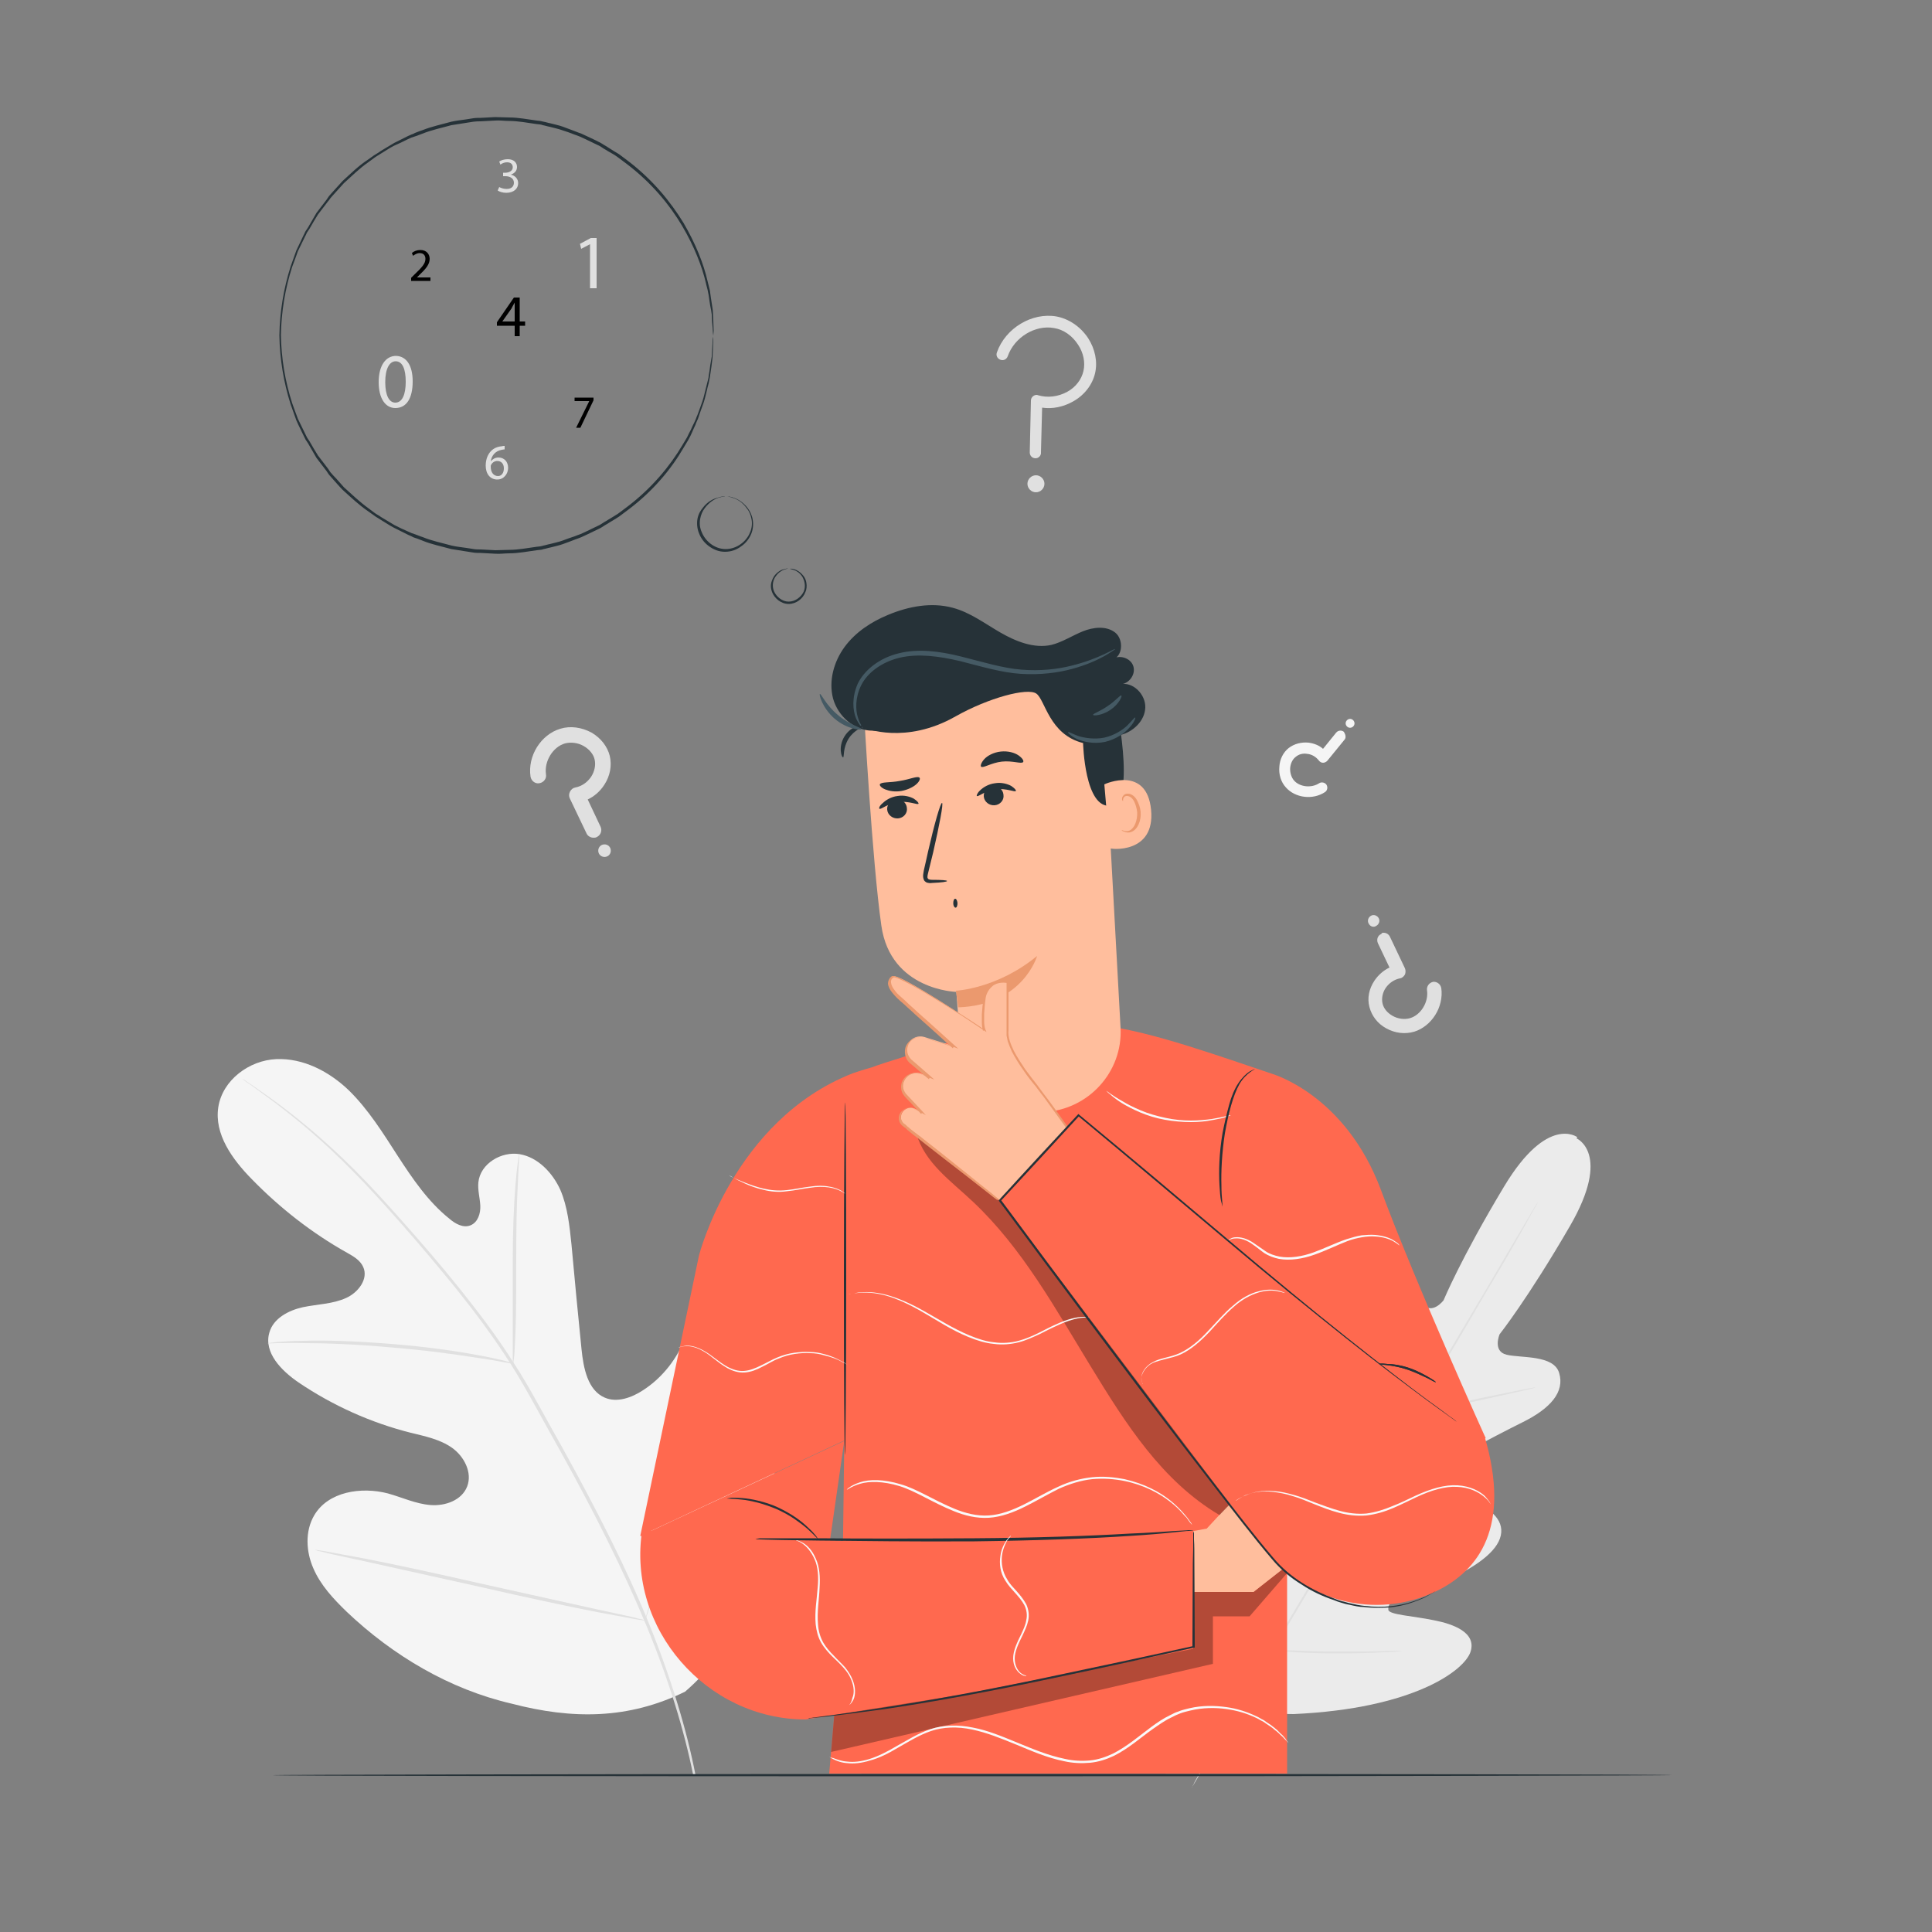 <?xml version="1.0" encoding="utf-8"?>
<!-- Generator: Adobe Illustrator 24.1.0, SVG Export Plug-In . SVG Version: 6.00 Build 0)  -->
<svg version="1.0" id="Question_Marks" xmlns="http://www.w3.org/2000/svg" xmlns:xlink="http://www.w3.org/1999/xlink" x="0px"
	 y="0px" viewBox="0 0 500 500" enable-background="new 0 0 500 500" xml:space="preserve">
<rect x="0" y="0" width="500" height="500" fill="#808080" stroke="none"/>
<g>
	<g>
		<g>
			<g>
				<g>
					<path fill="#F5F5F5" d="M177.3,437.8c23.2-20.1,25.6-53.1,21.6-82.2c-0.7-4.9-0.7-10-3.4-14.1c-2.8-4-8.5-6.4-12.6-3.9
						c-3.4,2.1-4.6,6.4-6.2,10.1c-2.2,4.9-5.8,9.2-10.3,12.1c-2.9,1.9-6.7,3.3-9.9,1.9c-4.4-1.9-5.5-7.6-6-12.5
						c-0.9-9-1.8-18.1-2.6-27.1c-0.5-4.8-1-9.8-2.9-14.2c-2-4.4-5.8-8.4-10.5-9.2c-4.7-0.8-10.2,2.4-10.7,7.3c-0.2,2,0.4,4,0.5,6
						c0.1,2-0.6,4.3-2.5,5.1c-1.9,0.8-4-0.4-5.5-1.7c-5.5-4.4-9.5-10.3-13.4-16.3c-3.8-5.9-7.6-12-12.6-16.9
						c-5.1-4.9-11.8-8.4-18.8-8.1c-7,0.3-13.9,5.4-15,12.4c-1.1,7,3.6,13.5,8.6,18.6c7.3,7.5,15.6,14,24.7,19.1
						c1.6,0.9,3.4,1.9,4.2,3.7c1.4,3.1-1.3,6.6-4.4,8c-3.5,1.6-7.4,1.6-11.2,2.4c-3.7,0.8-7.7,2.9-8.7,6.6
						c-1.5,5.2,3.2,9.9,7.6,12.9c8.9,6,18.7,10.4,29,13c3.7,0.9,7.6,1.7,10.7,3.9c3.1,2.2,5.3,6.4,3.9,10c-1.4,3.6-5.7,5.1-9.5,4.8
						c-3.8-0.3-7.4-2-11-3c-6.9-1.8-15.5-0.5-19.1,5.7c-2.4,4.1-2.1,9.4-0.2,13.7c1.9,4.4,5.2,7.9,8.6,11.2
						c12,11.4,26.7,20.1,42.7,23.8C148.1,445,162.6,445,177.3,437.8"/>
				</g>
			</g>
		</g>
	</g>
	<g>
		<g>
			<g>
				<g>
					<g>
						<path fill="#E0E0E0" d="M180,459.4c-2.2-11.4-6.2-24.8-12-39.1c-5.8-14.3-13.5-29.4-22.1-45c-2.2-3.9-4.3-7.7-6.4-11.5
							c-2.1-3.8-4.2-7.5-6.5-11c-4.5-7.1-9.4-13.5-14.2-19.5c-4.8-6-9.6-11.5-14.1-16.6c-4.5-5.1-8.8-9.8-12.9-13.9
							c-8.2-8.2-15.6-14.1-20.8-17.9c-2.6-1.9-4.7-3.3-6.1-4.3c-0.7-0.4-1.2-0.8-1.6-1.1c-0.4-0.2-0.6-0.3-0.6-0.3
							c0,0,0.2,0.2,0.5,0.4c0.4,0.3,0.9,0.7,1.6,1.1c1.4,1,3.4,2.5,6,4.4c5.2,3.9,12.5,9.8,20.6,18.1c4.1,4.1,8.3,8.8,12.8,13.9
							c4.5,5.1,9.2,10.7,14,16.6c4.8,6,9.6,12.4,14.1,19.5c2.2,3.5,4.3,7.2,6.4,11c2.1,3.8,4.2,7.6,6.4,11.5
							c8.6,15.5,16.2,30.6,22.1,44.8c5.9,14.2,9.9,27.5,12.2,38.9"/>
					</g>
				</g>
			</g>
		</g>
	</g>
	<g>
		<g>
			<g>
				<g>
					<g>
						<path fill="#E0E0E0" d="M132.8,352.8c0.1,0,0.1-0.7,0.3-2.1c0.1-1.4,0.2-3.3,0.3-5.8c0.2-4.9,0.2-11.7,0.2-19.1
							c0-7.5,0.1-14.2,0.4-19.1c0.1-2.4,0.2-4.4,0.3-5.8c0.1-1.4,0.1-2.1,0.1-2.1c-0.1,0-0.2,0.7-0.4,2.1c-0.2,1.4-0.4,3.3-0.6,5.8
							c-0.4,4.9-0.7,11.7-0.7,19.1c0,7.4,0,14,0,19.1c0,2.3,0,4.2,0,5.8C132.7,352.1,132.7,352.8,132.8,352.8z"/>
					</g>
				</g>
			</g>
		</g>
	</g>
	<g>
		<g>
			<g>
				<g>
					<g>
						<path fill="#E0E0E0" d="M69.3,347.6c0,0.1,0.9,0.1,2.5,0c1.6,0,3.9-0.1,6.8,0c5.8,0,13.7,0.3,22.5,1.1
							c8.8,0.7,16.7,1.8,22.4,2.7c2.9,0.4,5.2,0.8,6.7,1.1c1.6,0.3,2.5,0.4,2.5,0.3c0-0.1-0.9-0.3-2.4-0.7c-1.6-0.4-3.9-0.9-6.7-1.4
							c-5.7-1.1-13.6-2.2-22.4-2.9c-8.8-0.7-16.8-1-22.6-0.8c-2.9,0-5.2,0.2-6.8,0.3C70.2,347.5,69.3,347.6,69.3,347.6z"/>
					</g>
				</g>
			</g>
		</g>
	</g>
	<g>
		<g>
			<g>
				<g>
					<g>
						<path fill="#E0E0E0" d="M167,419.2c0,0,0.1-0.3,0.3-0.8c0.2-0.6,0.5-1.4,0.8-2.4c0.7-2.1,1.7-5.1,2.8-8.8
							c2.3-7.4,5.1-17.8,8-29.3c2.9-11.5,5.7-21.9,7.8-29.4c1-3.6,1.9-6.6,2.5-8.9c0.3-1,0.5-1.8,0.7-2.4c0.1-0.6,0.2-0.8,0.2-0.9
							c0,0-0.1,0.3-0.3,0.8c-0.2,0.6-0.5,1.4-0.8,2.4c-0.7,2.1-1.7,5.1-2.8,8.8c-2.3,7.4-5.1,17.8-8,29.3
							c-2.9,11.5-5.7,21.9-7.8,29.4c-1,3.6-1.9,6.6-2.5,8.9c-0.3,1-0.5,1.8-0.7,2.4C167.1,418.9,167,419.2,167,419.2z"/>
					</g>
				</g>
			</g>
		</g>
	</g>
	<g>
		<g>
			<g>
				<g>
					<g>
						<path fill="#E0E0E0" d="M81.5,401.1c0,0,0.3,0.1,0.9,0.3c0.7,0.1,1.5,0.3,2.5,0.6c2.3,0.5,5.4,1.2,9.2,2
							c7.7,1.7,18.4,4.1,30.2,6.7c11.8,2.7,22.5,5,30.2,6.5c3.9,0.7,7,1.3,9.2,1.7c1,0.2,1.8,0.3,2.5,0.4c0.6,0.1,0.9,0.1,0.9,0.1
							c0,0-0.3-0.1-0.9-0.3c-0.7-0.1-1.5-0.3-2.5-0.6c-2.3-0.5-5.4-1.2-9.2-2c-7.7-1.7-18.4-4.1-30.2-6.7c-11.8-2.7-22.5-5-30.2-6.5
							c-3.9-0.7-7-1.3-9.2-1.7c-1-0.2-1.8-0.3-2.5-0.4C81.8,401.1,81.5,401.1,81.5,401.1z"/>
					</g>
				</g>
			</g>
		</g>
	</g>
</g>
<g>
	<g>
		<g>
			<path fill="#E0E0E0" d="M153.6,216.8c-0.7,0-1.5-0.4-1.8-1.1l-4.3-9c-0.3-0.6-0.3-1.2,0-1.8c0.3-0.6,0.8-1,1.4-1.1
				c1.6-0.3,3.1-1.3,4.1-2.8c0.9-1.4,1.2-3,0.9-4.4c-0.3-1.4-1.4-2.7-2.8-3.5c-1.5-0.9-3.4-1.1-4.9-0.7c-3.1,0.9-5.4,4.6-4.9,8
				c0.2,1.1-0.6,2.1-1.7,2.3c-1.1,0.2-2.1-0.6-2.3-1.7c-0.8-5.4,2.7-10.9,7.7-12.4c2.6-0.8,5.5-0.4,8.1,1c2.4,1.4,4.1,3.6,4.7,6
				c0.6,2.5,0.1,5.2-1.4,7.5c-1.1,1.7-2.6,3-4.3,3.8l3.3,7c0.5,1,0.1,2.2-0.9,2.7C154.2,216.8,153.9,216.8,153.6,216.8z"/>
		</g>
	</g>
	<g>
		<g>
			<path fill="#E0E0E0" d="M157.9,219.4c0.4,0.8,0.1,1.8-0.7,2.2c-0.8,0.4-1.8,0.1-2.2-0.7c-0.4-0.8-0.1-1.8,0.7-2.2
				C156.5,218.3,157.5,218.6,157.9,219.4z"/>
		</g>
	</g>
</g>
<g>
	<g>
		<g>
			<path fill="#F5F5F5" d="M348.1,190c0.2,0.5,0.2,1.1-0.2,1.5l-4.4,5.4c-0.3,0.3-0.7,0.5-1.1,0.5c-0.4,0-0.8-0.2-1.1-0.6
				c-0.7-0.9-1.8-1.6-3-1.7c-1.1-0.2-2.2,0.1-3,0.8c-0.8,0.6-1.3,1.7-1.4,2.8c-0.1,1.2,0.3,2.5,1,3.3c1.5,1.7,4.5,2,6.5,0.7
				c0.6-0.4,1.5-0.2,1.9,0.4c0.4,0.7,0.2,1.5-0.4,1.9c-3.2,2.1-7.7,1.5-10.1-1.2c-1.3-1.4-1.9-3.4-1.7-5.4c0.1-1.9,1-3.7,2.4-4.8
				c1.4-1.1,3.3-1.6,5.2-1.4c1.4,0.2,2.7,0.7,3.7,1.6l3.4-4.2c0.5-0.6,1.4-0.7,2-0.2C347.9,189.6,348,189.8,348.1,190z"/>
		</g>
	</g>
	<g>
		<g>
			<path fill="#F5F5F5" d="M348.5,186.5c0.4-0.5,1.1-0.6,1.6-0.2c0.5,0.4,0.6,1.1,0.2,1.6c-0.4,0.5-1.1,0.6-1.6,0.2
				C348.2,187.7,348.1,187,348.5,186.5z"/>
		</g>
	</g>
</g>
<g>
	<g>
		<g>
			<path fill="#E0E0E0" d="M358.1,241.4c0.7,0,1.3,0.4,1.6,1l3.9,8.2c0.2,0.5,0.2,1.1,0,1.6c-0.3,0.5-0.7,0.9-1.3,1
				c-1.5,0.3-2.8,1.2-3.7,2.5c-0.8,1.2-1.1,2.7-0.8,4c0.3,1.3,1.2,2.4,2.6,3.2c1.4,0.8,3.1,1,4.5,0.6c2.8-0.8,4.9-4.2,4.4-7.3
				c-0.1-1,0.6-1.9,1.6-2.1c1-0.1,1.9,0.6,2.1,1.6c0.7,4.9-2.5,9.9-7,11.3c-2.4,0.7-5,0.4-7.3-0.9c-2.2-1.2-3.7-3.2-4.3-5.5
				c-0.6-2.3-0.1-4.7,1.3-6.8c1-1.5,2.4-2.7,3.9-3.4l-3-6.3c-0.4-0.9-0.1-2,0.9-2.4C357.6,241.4,357.8,241.4,358.1,241.4z"/>
		</g>
	</g>
	<g>
		<g>
			<path fill="#E0E0E0" d="M354.2,239c-0.4-0.7-0.1-1.6,0.6-2s1.6-0.1,2,0.6c0.4,0.7,0.1,1.6-0.6,2
				C355.5,240.1,354.6,239.8,354.2,239z"/>
		</g>
	</g>
</g>
<g>
	<g>
		<g>
			<path fill="#EBEBEB" d="M408.2,294.3c0,0-7.7-5.9-18.9,12.7c-11.2,18.6-15.7,29.5-15.7,29.5s-2.9,3.9-5.5,1
				c-2.6-2.8-5.9-10.6-10.7-9.6c-5,1.1-7,6.4-6.6,14.5c0.4,8.1,0.5,25.9,0.5,27.5c0,1.6-1.1,3.8-3.1,2.2
				c-2.1-1.7-13.6-16.5-20.3-10.6c-6.7,5.9-2,28.3-1.5,30.8c0.5,2.5-0.1,3.5-1.3,4c-1.2,0.5-4.6-4.8-8.1-8.9
				c-3.5-4.1-8.2-8.2-11.8-4.5c-3.6,3.7-5.8,20.1,7.9,48l7.2,12.5l14.5,0.2c31-1.4,44.3-11.3,45.8-16.2c1.5-4.9-4.4-7.1-9.6-8.1
				c-5.3-1.1-11.6-1.4-11.7-2.7c-0.1-1.3,0.5-2.2,2.9-3c2.4-0.8,24.3-7.5,26.2-16.2c1.9-8.7-16.7-11.7-19.1-12.7c-2.4-1-1-3,0.4-3.8
				c1.4-0.8,17-9.2,24.3-12.8c7.3-3.6,11-7.9,9.5-12.8c-1.4-4.7-9.8-3.8-13.6-4.7c-3.7-0.9-1.8-5.3-1.8-5.3s7.3-9.2,18.2-28
				c10.9-18.8,1.7-22.7,1.7-22.7"/>
		</g>
	</g>
	<g>
		<g>
			<g>
				<path fill="#E0E0E0" d="M398.1,311c0,0-0.1,0.1-0.2,0.4c-0.2,0.3-0.4,0.7-0.7,1.2c-0.6,1-1.4,2.5-2.5,4.5
					c-2.2,3.9-5.4,9.5-9.5,16.3c-8,13.8-19.3,32.7-31.8,53.6c-12.5,20.9-23.8,39.8-31.9,53.5c-4,6.9-7.3,12.4-9.6,16.3
					c-1.1,1.9-2,3.4-2.6,4.4c-0.3,0.5-0.5,0.9-0.7,1.1c-0.2,0.3-0.2,0.4-0.2,0.4s0.1-0.1,0.2-0.4c0.2-0.3,0.4-0.7,0.6-1.2
					c0.6-1,1.4-2.5,2.5-4.5c2.2-3.9,5.4-9.5,9.5-16.3c8-13.8,19.3-32.7,31.8-53.6c12.5-20.9,23.8-39.8,31.9-53.5
					c4-6.9,7.3-12.4,9.6-16.3c1.1-1.9,2-3.4,2.6-4.4c0.3-0.5,0.5-0.9,0.7-1.1C398,311.1,398.1,311,398.1,311z"/>
			</g>
		</g>
	</g>
	<g>
		<g>
			<g>
				<path fill="#E0E0E0" d="M361.5,338.9c0,0,0.1,0.4,0.3,1c0.2,0.7,0.4,1.6,0.6,2.8c0.5,2.3,1.1,5.6,1.7,9.2
					c0.6,3.6,1.1,6.8,1.5,9.2c0.2,1.1,0.3,2,0.5,2.8c0.1,0.7,0.2,1,0.1,1c0,0-0.1-0.3-0.3-1c-0.2-0.7-0.4-1.6-0.6-2.8
					c-0.5-2.4-1-5.6-1.6-9.2c-0.6-3.6-1.1-6.8-1.5-9.2c-0.2-1.1-0.3-2-0.5-2.8C361.6,339.3,361.5,338.9,361.5,338.9z"/>
			</g>
		</g>
	</g>
	<g>
		<g>
			<g>
				<path fill="#E0E0E0" d="M367.5,365.4c0-0.1,6.6-1.6,14.9-3.4c8.2-1.7,15-3.1,15-2.9c0,0.1-6.6,1.6-14.9,3.4
					C374.2,364.2,367.5,365.5,367.5,365.4z"/>
			</g>
		</g>
	</g>
	<g>
		<g>
			<g>
				<path fill="#E0E0E0" d="M346.8,396.5c0,0,0.4,0,1.1,0c0.8,0.1,1.7,0.1,2.9,0.2c2.4,0.2,5.8,0.4,9.5,0.5c3.7,0.1,7.1,0.1,9.5,0.1
					c1.2,0,2.1,0,2.9,0c0.7,0,1.1,0,1.1,0c0,0-0.4,0.1-1.1,0.1c-0.7,0.1-1.7,0.1-2.9,0.2c-2.4,0.1-5.8,0.2-9.6,0
					c-3.7-0.1-7.1-0.4-9.5-0.7c-1.2-0.1-2.2-0.3-2.9-0.4C347.2,396.6,346.8,396.6,346.8,396.5z"/>
			</g>
		</g>
	</g>
	<g>
		<g>
			<g>
				<path fill="#E0E0E0" d="M336.2,373.8c0,0,0.2,0.3,0.5,0.8c0.3,0.6,0.7,1.4,1.2,2.4c1,2,2.4,4.8,3.9,7.9c1.5,3.1,2.8,5.9,3.8,8
					c0.4,1,0.8,1.8,1.1,2.4c0.3,0.6,0.4,0.9,0.3,0.9c0,0-0.2-0.3-0.5-0.8c-0.3-0.6-0.7-1.4-1.2-2.4c-1-2-2.4-4.8-3.9-7.9
					c-1.5-3.1-2.8-5.9-3.8-8c-0.4-1-0.8-1.8-1.1-2.4C336.3,374.2,336.2,373.9,336.2,373.8z"/>
			</g>
		</g>
	</g>
	<g>
		<g>
			<g>
				<path fill="#E0E0E0" d="M314.5,399.1c0,0,0.3,0.4,0.6,1.1c0.4,0.8,0.9,1.8,1.6,3c1.3,2.6,3.1,6.2,5.1,10.1c2,4,3.7,7.6,5,10.2
					c0.6,1.3,1.1,2.3,1.5,3.1c0.3,0.7,0.5,1.2,0.5,1.2c0,0-0.3-0.4-0.6-1.1c-0.4-0.8-0.9-1.8-1.6-3c-1.3-2.6-3.1-6.2-5.1-10.1
					c-2-4-3.7-7.6-5-10.2c-0.6-1.3-1.1-2.3-1.5-3.1C314.6,399.5,314.4,399.1,314.5,399.1z"/>
			</g>
		</g>
	</g>
	<g>
		<g>
			<g>
				<path fill="#E0E0E0" d="M328.5,427c0,0,0.5,0,1.4,0c0.9,0,2.2,0.1,3.7,0.1c3.1,0.1,7.4,0.3,12.1,0.3c4.7,0,9,0,12.1-0.1
					c1.5,0,2.7-0.1,3.7-0.1c0.9,0,1.3,0,1.4,0c0,0-0.5,0.1-1.3,0.2c-0.9,0.1-2.1,0.2-3.7,0.2c-3.1,0.2-7.4,0.3-12.1,0.3
					c-4.7,0-9-0.2-12.1-0.4c-1.5-0.1-2.8-0.2-3.7-0.3C329,427,328.5,427,328.5,427z"/>
			</g>
		</g>
	</g>
</g>
<g>
	<g>
		<path fill="#263238" d="M432.7,459.4c0,0.1-81.1,0.3-181.1,0.3c-100,0-181.1-0.1-181.1-0.3c0-0.1,81.1-0.3,181.1-0.3
			C351.6,459.1,432.7,459.2,432.7,459.4z"/>
	</g>
</g>
<g>
	<g>
		<g>
			<g>
				<g>
					<g>
						<g>
							<path fill="#FF694F" d="M165.7,397.5l15.2-72.6c0,0,8.9-35,39.7-47.1l2.1-0.7c0,0,2.9-0.9,3-0.9c1.2-0.5,6.3-2.1,7.6-2.5
								c41.4-14.4,52.4-10.6,95.6,4.1c0,0,19.2,5.2,28.5,30.2c9.3,25,27.1,64.2,27.1,64.2l-43.1,15.2l-8.3-12.3v45.3v38.6H282h-67.4
								l3.3-38.6l0.6-47.6"/>
						</g>
					</g>
				</g>
			</g>
			<g>
				<g>
					<path fill="#FAFAFA" d="M286.3,282.3c0,0,0.3,0.4,1,0.9c0.3,0.3,0.7,0.6,1.2,1c0.5,0.4,1.1,0.8,1.7,1.2c1.3,0.8,3,1.7,4.9,2.5
						c1.9,0.8,4.1,1.5,6.4,1.9c2.3,0.4,4.6,0.6,6.7,0.6c2.1,0,3.9-0.2,5.4-0.5c0.8-0.1,1.4-0.3,2.1-0.4c0.6-0.1,1.1-0.3,1.5-0.4
						c0.8-0.3,1.3-0.4,1.3-0.5c0-0.1-1.8,0.5-4.9,1c-1.5,0.2-3.4,0.4-5.4,0.4c-2,0-4.3-0.2-6.6-0.7c-2.3-0.5-4.4-1.1-6.3-1.9
						c-1.9-0.8-3.5-1.6-4.8-2.4C287.8,283.5,286.4,282.3,286.3,282.3z"/>
				</g>
			</g>
			<g opacity="0.3">
				<polygon points="333.1,407.1 323.4,418.3 313.9,418.3 313.9,430.6 215.1,453.4 215.9,443.9 308.8,412 324.4,412 331.9,406 				
					"/>
			</g>
			<g>
				<path fill="#FFBE9D" d="M304.1,397.1l8.2-1.5c0,0,19.5-21.4,23.2-21.7c3-0.3,19.6-0.1,25.4,0c1.1,0,2,0.9,2,2l0,0
					c0,1.1-0.9,2-1.9,2l-19.6,0.8l-0.1,1.6l19.7,0.3c2,0.2,3.3,3.3-3.1,3.9l-16.4,0.6v1l16.7,2.3c0.8,0.1,3.1,0.5,3.1,1.4
					c0,0,1,2.1-3.7,2.7c-1.6,0.2-16.1-0.3-16.1-0.3l0.6,1.3l15,3.2c1.1,0.2,1.8,1.3,1.7,2.4l0,0c-0.2,1.1-1.2,1.9-2.3,1.8l-16-1.5
					L324.4,412h-21L304.1,397.1z"/>
			</g>
			<g>
				<polyline fill="#FF694F" points="165.7,397.5 213.6,407 218.5,372.9 				"/>
			</g>
			<g>
				<g>
					<path fill="#FF694F" d="M220,398.9l88.8-2.9l0,30.7l-58.9,11.7l-41.4,6.6c-25.7,0-46.3-23.6-42.3-49l0.1,0L220,398.9z"/>
				</g>
				<g>
					<g>
						<path fill="#263238" d="M195.5,398.3c0,0,0.4,0.1,1.2,0.1c0.8,0,1.9,0.1,3.3,0.1c2.9,0.1,7.1,0.1,12.1,0.2
							c10.3,0.1,24.4,0.3,40.1,0.2c15.7-0.2,29.8-0.7,40.1-1.4c5.1-0.3,9.3-0.7,12.1-1c1.4-0.1,2.5-0.3,3.3-0.3
							c0.8-0.1,1.1-0.1,1.1-0.2c0,0-0.4,0-1.2,0c-0.8,0.1-1.9,0.1-3.3,0.2c-2.9,0.2-7,0.5-12.1,0.7c-10.2,0.6-24.4,1.1-40,1.2
							c-15.6,0.1-29.8,0.1-40.1,0c-5.1,0-9.2,0-12.1,0c-1.4,0-2.5,0-3.3,0C195.9,398.2,195.5,398.3,195.5,398.3z"/>
					</g>
				</g>
			</g>
			<g>
				<g>
					<path fill="#263238" d="M308.8,396.3c0,0,0,0.2,0,0.5c0,0.4,0,0.9,0,1.6c0,1.4,0,3.5-0.1,6.1c0,5.3-0.1,12.7-0.1,21.7l0.2-0.2
						c-10,2.2-22.1,4.8-35,7.5c-17.7,3.8-33.9,6.7-45.6,8.5c-5.9,0.9-10.6,1.6-13.9,2c-1.6,0.2-2.9,0.4-3.8,0.5
						c-0.4,0.1-0.7,0.1-1,0.1c-0.2,0-0.3,0.1-0.3,0.1c0,0,0.1,0,0.3,0c0.3,0,0.6-0.1,1-0.1c0.9-0.1,2.2-0.2,3.8-0.4
						c3.3-0.4,8.1-1,14-1.8c11.8-1.7,27.9-4.6,45.7-8.4c12.9-2.7,25-5.4,35-7.6l0.2,0l0-0.2c0-9-0.1-16.4-0.1-21.7
						c0-2.6,0-4.6-0.1-6.1c0-0.7,0-1.2,0-1.6C308.9,396.4,308.8,396.3,308.8,396.3z"/>
				</g>
			</g>
			<g>
				<g>
					<path fill="#263238" d="M316.4,312.3c0,0,0-0.5-0.1-1.5c-0.1-1-0.2-2.4-0.2-4.1c-0.1-3.4,0.1-8.2,0.9-13.4
						c0.9-5.1,2.1-9.8,3.8-12.8c0.9-1.5,1.9-2.4,2.7-3c0.8-0.6,1.3-0.8,1.3-0.8c0,0-0.1,0-0.4,0.1c-0.2,0.1-0.6,0.3-1,0.5
						c-0.8,0.5-1.9,1.5-2.9,3c-1,1.5-1.8,3.4-2.4,5.6c-0.6,2.2-1.2,4.7-1.7,7.3c-0.9,5.2-1,10-0.8,13.5c0.1,1.7,0.2,3.1,0.4,4.1
						C316.3,311.8,316.4,312.3,316.4,312.3z"/>
				</g>
			</g>
			<g>
				<g>
					<path fill="#263238" d="M218.7,285.3c-0.1,0-0.3,20.4-0.3,45.6c0,25.2,0.1,45.6,0.3,45.6c0.1,0,0.3-20.4,0.3-45.6
						C219,305.7,218.9,285.3,218.7,285.3z"/>
				</g>
			</g>
			<g>
				<g>
					<path fill="#263238" d="M188.1,387.8c0,0.1,1.5,0,3.9,0.3c1.2,0.1,2.6,0.4,4.2,0.8c1.5,0.4,3.2,1,4.9,1.7
						c1.7,0.8,3.2,1.6,4.5,2.5c1.3,0.9,2.5,1.8,3.4,2.6c1.8,1.6,2.8,2.8,2.8,2.7c0,0-0.2-0.3-0.6-0.9c-0.4-0.5-1.1-1.3-2-2.1
						c-0.9-0.9-2-1.8-3.3-2.7c-1.3-0.9-2.9-1.8-4.6-2.6c-1.7-0.8-3.4-1.3-5-1.7c-1.6-0.4-3-0.6-4.2-0.7c-1.2-0.1-2.2-0.1-2.9-0.1
						C188.4,387.8,188.1,387.8,188.1,387.8z"/>
				</g>
			</g>
			<g opacity="0.3">
				<g>
					<path d="M315.6,392.1c-15-8.9-24.3-23.7-33.4-38.6c-9.1-14.9-17.6-30.4-30.3-42.4c-5.8-5.5-12.6-10.1-14.8-17.9l22.8,18.1
						l63.4,72.9L315.6,392.1z"/>
				</g>
			</g>
			<g>
				<g>
					<path fill="#263238" d="M356.7,353c0,0.2,3.6,0.1,7.7,1.5c2,0.7,3.8,1.6,5.1,2.2c1.3,0.7,2,1.1,2.1,1c0-0.1-0.7-0.6-1.9-1.3
						c-1.2-0.7-3-1.7-5.1-2.4c-2.1-0.7-4.1-1-5.5-1C357.6,352.8,356.7,352.9,356.7,353z"/>
				</g>
			</g>
			<g>
				<g>
					<path fill="#263238" d="M356.7,353c0,0.2,3.6,0.1,7.7,1.5c2,0.7,3.8,1.6,5.1,2.2c1.3,0.7,2,1.1,2.1,1c0-0.1-0.7-0.6-1.9-1.3
						c-1.2-0.7-3-1.7-5.1-2.4c-2.1-0.7-4.1-1-5.5-1C357.6,352.8,356.7,352.9,356.7,353z"/>
				</g>
			</g>
			<g>
				<g>
					<path fill="#FAFAFA" d="M219.1,385.6c0,0.1,1.1-0.9,3.5-1.6c2.3-0.7,6-0.7,10.2,0.6c4.2,1.3,8.6,4.3,14.1,6.5
						c2.7,1.1,5.8,1.9,9,1.7c3.2-0.2,6.4-1.4,9.4-2.9c3-1.5,5.9-3.2,8.7-4.6c2.9-1.3,5.8-2.2,8.7-2.5c5.8-0.5,11,0.8,15,2.7
						c4,1.9,6.7,4.3,8.3,6.1c0.4,0.5,0.8,0.9,1.1,1.2c0.3,0.4,0.5,0.7,0.7,1c0.2,0.2,0.3,0.4,0.5,0.6c0.1,0.1,0.2,0.2,0.2,0.2
						c0,0,0-0.1-0.1-0.2c-0.1-0.2-0.2-0.4-0.4-0.6c-0.2-0.3-0.4-0.6-0.7-1c-0.3-0.4-0.7-0.8-1.1-1.3c-1.6-1.8-4.3-4.4-8.3-6.3
						c-2-1-4.3-1.8-6.9-2.4c-2.6-0.5-5.4-0.8-8.3-0.5c-2.9,0.3-6,1.1-8.9,2.5c-2.9,1.3-5.7,3-8.7,4.5c-3,1.5-6.1,2.7-9.2,2.9
						c-3.1,0.2-6.1-0.6-8.8-1.7c-5.4-2.2-9.8-5.2-14.1-6.4c-4.3-1.3-8-1.3-10.4-0.5c-1.2,0.4-2,0.8-2.6,1.2
						c-0.2,0.2-0.4,0.3-0.6,0.4C219.2,385.6,219.1,385.6,219.1,385.6z"/>
				</g>
			</g>
			<g>
				<g>
					<path fill="#FAFAFA" d="M175.7,348.7c0,0.1,0.6-0.3,1.8-0.3c1.2-0.1,2.9,0.3,4.7,1.4c1.8,1,3.6,2.9,6.1,4.3
						c1.3,0.7,2.8,1.2,4.4,1.1c1.6-0.1,3.1-0.7,4.6-1.5c1.5-0.7,2.8-1.6,4.2-2.1c1.4-0.6,2.8-1,4.2-1.2c1.4-0.2,2.7-0.3,4-0.2
						c1.2,0,2.4,0.2,3.4,0.5c2.1,0.5,3.7,1.1,4.7,1.7c1.1,0.5,1.6,0.9,1.6,0.9c0,0-0.1-0.1-0.4-0.3c-0.3-0.2-0.6-0.5-1.2-0.7
						c-1-0.6-2.6-1.4-4.7-1.9c-1-0.3-2.2-0.5-3.5-0.5c-1.3-0.1-2.6,0-4.1,0.2c-1.4,0.2-2.9,0.6-4.3,1.2c-1.5,0.6-2.8,1.4-4.3,2.1
						c-1.4,0.7-2.9,1.3-4.4,1.4c-1.5,0.1-2.9-0.4-4.1-1c-2.4-1.3-4.3-3.2-6.2-4.2c-1.9-1.1-3.7-1.5-4.9-1.3
						c-0.6,0.1-1.1,0.2-1.4,0.3C175.8,348.6,175.7,348.6,175.7,348.7z"/>
				</g>
			</g>
			<g>
				<g>
					<path fill="#FAFAFA" d="M219.6,335c0,0,0.2,0,0.7-0.1c0.2,0,0.5-0.1,0.8-0.2c0.3,0,0.7-0.1,1.1-0.1c1.7-0.2,4.2-0.1,7.1,0.7
						c2.9,0.8,6.3,2.4,9.7,4.4c3.5,2,7.2,4.5,11.6,6.3c2.2,0.9,4.4,1.6,6.6,1.8c2.2,0.3,4.4,0.1,6.4-0.4c2-0.5,3.8-1.4,5.4-2.1
						c1.6-0.8,3.1-1.6,4.5-2.2c2.7-1.3,5.2-2,6.9-2.1c0.8,0,1.5,0,2,0.1c0.4,0,0.7,0.1,0.7,0c0,0-0.2-0.1-0.7-0.1
						c-0.4-0.1-1.1-0.1-2-0.2c-1.7,0-4.2,0.6-7,1.9c-1.4,0.6-2.9,1.4-4.5,2.2c-1.6,0.8-3.4,1.6-5.3,2.1c-1.9,0.5-4.1,0.7-6.2,0.4
						c-2.2-0.2-4.3-0.9-6.5-1.8c-4.3-1.8-8-4.2-11.6-6.2c-3.5-2-6.9-3.5-9.9-4.3c-3-0.8-5.5-0.8-7.2-0.6c-0.4,0.1-0.8,0.1-1.1,0.2
						c-0.3,0.1-0.6,0.2-0.8,0.2C219.9,334.9,219.6,335,219.6,335z"/>
				</g>
			</g>
			<g>
				<g>
					<path fill="#FAFAFA" d="M188.7,304.2c0,0,0.4,0.3,1.1,0.6c0.7,0.4,1.7,0.9,3,1.5c1.3,0.6,2.9,1.2,4.7,1.6
						c1.8,0.5,4,0.7,6.1,0.4c2.2-0.2,4.2-0.7,6-0.9c1.8-0.3,3.5-0.3,4.9-0.1c2.8,0.4,4.2,1.7,4.2,1.6c0,0-0.1-0.1-0.2-0.2
						c-0.2-0.1-0.4-0.3-0.7-0.5c-0.7-0.4-1.8-0.9-3.2-1.1c-1.4-0.3-3.2-0.3-5,0c-1.9,0.2-3.9,0.7-6,0.9c-4.3,0.5-8.1-0.9-10.7-1.9
						c-1.3-0.5-2.4-1-3.1-1.3C189.1,304.3,188.7,304.2,188.7,304.2z"/>
				</g>
			</g>
			<g>
				<g>
					<path fill="#FAFAFA" d="M318,320.9c0,0.1,0.6-0.4,1.8-0.4c1.2-0.1,2.9,0.4,4.6,1.7c0.9,0.6,1.8,1.4,2.8,2.1
						c1.1,0.7,2.4,1.2,3.8,1.5c2.9,0.5,6.1,0,9.2-1.1c3.1-1.1,5.9-2.5,8.5-3.5c1.3-0.5,2.6-0.8,3.8-1c1.2-0.2,2.4-0.3,3.4-0.2
						c2.1,0.1,3.8,0.7,4.8,1.3c1,0.6,1.5,1.1,1.5,1c0,0-0.1-0.1-0.3-0.4c-0.2-0.2-0.6-0.5-1.1-0.8c-1-0.7-2.7-1.3-4.9-1.5
						c-1.1-0.1-2.3,0-3.5,0.1c-1.3,0.2-2.6,0.6-3.9,1c-2.7,0.9-5.5,2.3-8.5,3.4c-3,1.1-6.2,1.6-8.9,1.1c-1.4-0.3-2.6-0.7-3.6-1.4
						c-1-0.7-2-1.4-2.9-2c-1.8-1.3-3.6-1.7-4.8-1.6c-0.6,0-1.1,0.2-1.4,0.4C318.1,320.7,318,320.8,318,320.9z"/>
				</g>
			</g>
			<g>
				<g>
					<path fill="#FAFAFA" d="M261.6,397.4c0,0-0.1,0.1-0.3,0.3c-0.2,0.2-0.5,0.5-0.8,0.9c-0.6,0.9-1.4,2.3-1.6,4.1
						c-0.3,1.9-0.1,4.3,1.3,6.4c1.3,2.2,3.6,3.9,4.9,6.3c0.6,1.2,0.8,2.6,0.5,3.9c-0.2,1.3-0.8,2.5-1.3,3.6
						c-1.1,2.2-2.1,4.3-2.1,6.3c0,2,1,3.4,1.9,4c0.4,0.3,0.8,0.5,1.1,0.5c0.3,0.1,0.4,0.1,0.4,0c0-0.1-0.6-0.1-1.4-0.7
						c-0.8-0.6-1.6-2-1.6-3.8c0-1.8,1-3.9,2.1-6.1c0.5-1.1,1.1-2.3,1.4-3.7c0.3-1.4,0.1-2.9-0.5-4.2c-0.7-1.3-1.6-2.4-2.5-3.4
						c-0.9-1-1.8-1.9-2.4-3c-1.3-2-1.6-4.3-1.4-6.1c0.2-1.8,0.9-3.2,1.4-4.1C261.3,397.9,261.7,397.5,261.6,397.4z"/>
				</g>
			</g>
			<g>
				<g>
					<path fill="#FAFAFA" d="M219.7,441.3c0,0,0.1-0.1,0.4-0.3c0.2-0.2,0.5-0.6,0.8-1.2c0.5-1.1,0.6-3.1-0.3-5.2
						c-0.4-1-1.1-2.1-1.9-3.1c-0.9-1-1.9-1.9-2.9-3c-1-1-2-2.1-2.8-3.5c-0.7-1.3-1.2-2.9-1.3-4.6c-0.3-3.3,0.3-6.5,0.4-9.4
						c0.2-2.9,0-5.6-1-7.7c-0.9-2.1-2.2-3.4-3.3-4c-0.5-0.3-1-0.5-1.3-0.6c-0.3-0.1-0.5-0.1-0.5-0.1c0,0.1,0.7,0.2,1.7,0.9
						c1,0.7,2.2,2,3.1,4c0.9,2,1.1,4.6,0.8,7.5c-0.2,2.9-0.8,6-0.5,9.4c0.2,1.7,0.6,3.3,1.4,4.7c0.8,1.4,1.9,2.6,2.9,3.6
						c2.1,2,4,3.8,4.8,5.8c0.9,2,0.9,3.8,0.4,4.9C220.3,440.9,219.7,441.3,219.7,441.3z"/>
				</g>
			</g>
			<g>
				<g>
					<path fill="#FAFAFA" d="M214.6,454.6c0,0,0.3,0.3,1.1,0.7c0.8,0.4,2,0.9,3.6,1c1.6,0.2,3.7,0,5.9-0.7c2.3-0.6,4.7-1.8,7.2-3.3
						c2.5-1.4,5.3-3.2,8.5-4.3c3.2-1.1,7-1.2,10.7-0.4c3.8,0.8,7.5,2.3,11.4,3.9c3.9,1.6,7.9,3.4,12.4,4.3c2.2,0.5,4.5,0.6,6.7,0.4
						c2.2-0.2,4.3-0.9,6.2-1.8c3.8-1.9,6.9-4.7,10-6.9c1.6-1.1,3.1-2.2,4.8-3c0.4-0.2,0.8-0.4,1.2-0.6c0.4-0.2,0.8-0.3,1.2-0.5
						c0.8-0.3,1.7-0.5,2.5-0.7c3.3-0.8,6.6-0.8,9.4-0.4c2.9,0.4,5.4,1.2,7.5,2.2c0.5,0.2,1,0.5,1.5,0.8c0.5,0.2,0.9,0.5,1.3,0.8
						c0.4,0.3,0.8,0.5,1.2,0.8c0.4,0.3,0.7,0.5,1,0.8c0.7,0.5,1.2,1,1.6,1.4c0.5,0.4,0.8,0.8,1.1,1.1c0.3,0.3,0.5,0.5,0.7,0.7
						c0.2,0.2,0.2,0.2,0.2,0.2c0,0-0.1-0.1-0.2-0.3c-0.2-0.2-0.4-0.4-0.6-0.8c-0.3-0.3-0.6-0.8-1.1-1.2c-0.5-0.4-0.9-1-1.6-1.5
						c-0.3-0.3-0.7-0.5-1-0.8c-0.4-0.3-0.8-0.5-1.2-0.8c-0.4-0.3-0.8-0.6-1.3-0.8c-0.5-0.3-1-0.6-1.5-0.8c-2.1-1-4.7-1.9-7.6-2.3
						c-2.9-0.4-6.2-0.5-9.6,0.3c-0.8,0.2-1.7,0.4-2.5,0.7c-0.4,0.2-0.9,0.3-1.3,0.5c-0.4,0.2-0.8,0.4-1.2,0.6
						c-1.7,0.8-3.3,1.9-4.8,3c-3.1,2.3-6.2,5-9.9,6.9c-1.9,0.9-3.9,1.6-6,1.8c-2.1,0.2-4.3,0.1-6.5-0.4c-4.4-0.9-8.4-2.6-12.3-4.2
						c-3.9-1.6-7.7-3.2-11.5-3.9c-3.8-0.8-7.7-0.7-11,0.4c-3.3,1.1-6,2.9-8.6,4.3c-2.5,1.5-4.9,2.7-7.1,3.4
						c-2.2,0.7-4.2,0.9-5.8,0.7c-1.6-0.1-2.8-0.6-3.6-0.9C215,454.9,214.6,454.6,214.6,454.6z"/>
				</g>
			</g>
		</g>
		<g>
			<g>
				<g>
					<g>
						<path fill="#FFBE9D" d="M270.2,287.8L270.2,287.8c-11.2,0.6-20.8-7.8-21.7-18.9c-0.6-6.6-1-12.2-1-12.2s-17-0.4-19.4-17.1
							c-2.4-16.7-4.5-55.4-4.5-55.4l0,0c18.3-10.8,40.9-10.9,59.3-0.2l2.7,1.6l4.4,80.4C290.6,277.4,281.7,287.2,270.2,287.8z"/>
					</g>
				</g>
			</g>
			<g>
				<g>
					<g>
						<g>
							<path fill="#263238" d="M245.1,228c0-0.2-1.5-0.3-3.8-0.3c-0.6,0-1.1-0.1-1.2-0.4c-0.2-0.3,0-1,0.2-1.8
								c0.4-1.6,0.8-3.2,1.2-4.9c1.6-7,2.7-12.7,2.3-12.8c-0.4-0.1-2,5.5-3.6,12.5c-0.4,1.7-0.7,3.3-1.1,4.9c-0.1,0.7-0.4,1.6,0,2.5
								c0.2,0.5,0.8,0.8,1.2,0.8c0.4,0.1,0.8,0,1,0C243.7,228.4,245.1,228.2,245.1,228z"/>
						</g>
					</g>
				</g>
			</g>
			<g>
				<g>
					<g>
						<path fill="#EB996E" d="M247.4,256.4c0,0,10.7-0.5,21-9c0,0-3.6,12.7-20.4,13.3L247.4,256.4z"/>
					</g>
				</g>
			</g>
			<g>
				<g>
					<path fill="#263238" d="M223.8,188.4c0,0,10.5,4.4,23.5-3c8.5-4.8,18.6-7.5,20.9-5.9c2.3,1.6,3.3,10.6,12.1,12.8
						c0,0,0.4,17.2,7.2,16.2c6.8-1,1.1-27.4,1.1-27.4l-17.2-7.3l-18.5-2.4l-17.1,3.4l-13.1,4.4L223.8,188.4z"/>
				</g>
			</g>
			<g>
				<g>
					<g>
						<g>
							<path fill="#FFBE9D" d="M285.8,203c0.3-0.2,11-4.9,12.1,6.6c1.1,11.5-10.6,10.2-10.7,9.9C287.2,219.2,285.8,203,285.8,203z"
								/>
						</g>
					</g>
				</g>
				<g>
					<g>
						<g>
							<g>
								<path fill="#EB996E" d="M290.3,214.8c0,0,0.2,0.1,0.6,0.2c0.3,0.1,0.9,0.2,1.5-0.1c1.2-0.6,2-2.6,1.9-4.7
									c-0.1-1-0.4-2-0.8-2.8c-0.4-0.8-1-1.3-1.7-1.4c-0.6-0.1-1,0.3-1.1,0.7c-0.1,0.3,0,0.6-0.1,0.6c0,0-0.3-0.2-0.2-0.7
									c0-0.2,0.1-0.5,0.4-0.8c0.3-0.3,0.6-0.4,1.1-0.4c0.9,0,1.8,0.7,2.3,1.6c0.5,0.9,0.9,2,1,3.1c0.2,2.3-0.8,4.6-2.4,5.2
									c-0.8,0.3-1.5,0.1-1.9-0.1C290.4,215.1,290.3,214.9,290.3,214.8z"/>
							</g>
						</g>
					</g>
				</g>
			</g>
			<g>
				<path fill="#263238" d="M272.6,181.3c2.3,2.5,4.7,5,7.6,6.8c2.9,1.8,6.5,2.8,9.8,2.1c3.3-0.8,6.3-3.7,6.4-7.1
					c0.1-3.4-3.2-6.8-6.6-6c2.3,0,4.2-2.5,3.5-4.7c-0.7-2.2-3.8-3.1-5.6-1.7c2.9-0.5,3.2-5.2,0.9-7c-2.3-1.8-5.7-1.4-8.4-0.3
					c-2.7,1.1-5.3,2.8-8.1,3.5c-4.5,1-9.2-0.9-13.2-3.2c-4-2.3-7.8-5.2-12.3-6.4c-5.5-1.5-11.4-0.4-16.7,1.8
					c-4.4,1.8-8.5,4.5-11.3,8.3c-2.8,3.8-4.2,8.8-3,13.4c1.3,4.6,5.5,8.3,10.2,8.3c0,0,10.6,1.1,19.3-5.3c8.6-6.4,26.8-5.6,26.8-5.6
					L272.6,181.3z"/>
			</g>
			<g>
				<g>
					<path fill="#455A64" d="M288.6,168c0,0-0.2,0.2-0.7,0.5c-0.4,0.3-1.1,0.7-2.1,1.3c-1.8,1-4.6,2.3-8.3,3.3
						c-3.6,1-8.2,1.6-13.2,1.3c-5-0.3-10.3-1.9-15.8-3.3c-5.5-1.3-10.9-2-15.6-0.9c-4.7,1.1-8.4,3.9-10,7.1
						c-1.6,3.2-1.5,6.4-0.9,8.3c0.6,2,1.4,2.8,1.3,2.9c0,0-0.2-0.2-0.6-0.6c-0.3-0.5-0.8-1.1-1.2-2.1c-0.8-2-1.1-5.3,0.5-8.9
						c1.7-3.5,5.6-6.6,10.5-7.8c5-1.3,10.6-0.6,16.2,0.8c5.6,1.4,10.7,3,15.6,3.4c4.9,0.4,9.3-0.1,12.9-1
						C284.6,170.5,288.5,167.7,288.6,168z"/>
				</g>
			</g>
			<g>
				<g>
					<path fill="#455A64" d="M293.8,185.7c0.1,0.1-0.2,1.2-1.5,2.6c-1.2,1.4-3.4,3-6.3,3.7c-2.9,0.6-5.5,0-7.2-0.7
						c-1.7-0.8-2.5-1.7-2.4-1.8c0.1-0.2,1.1,0.4,2.7,1c1.7,0.5,4.1,0.9,6.7,0.4c2.6-0.6,4.6-1.9,5.9-3.1
						C293,186.5,293.6,185.6,293.8,185.7z"/>
				</g>
			</g>
			<g>
				<g>
					<path fill="#455A64" d="M290.2,180c0.3,0.1-0.6,2.2-2.8,3.7c-2.2,1.5-4.5,1.6-4.5,1.3c-0.1-0.3,1.8-0.9,3.8-2.3
						C288.7,181.4,289.9,179.8,290.2,180z"/>
				</g>
			</g>
			<g>
				<g>
					<path fill="#263238" d="M218.2,196c-0.2,0-0.5-0.5-0.6-1.6c-0.1-1,0.1-2.5,1-3.9c0.9-1.4,2.1-2.2,3.1-2.5
						c1-0.3,1.6-0.3,1.6-0.1c0.1,0.3-2.3,1-3.7,3.3C218.1,193.6,218.5,196,218.2,196z"/>
				</g>
			</g>
			<g>
				<g>
					<path fill="#455A64" d="M212.2,179.6c0.3-0.1,1.6,2.9,4.6,5.4c3,2.6,6.2,3.3,6.1,3.7c0,0.3-3.6,0.1-6.9-2.7
						C212.7,183.1,211.9,179.6,212.2,179.6z"/>
				</g>
			</g>
			<g>
				<g>
					<g>
						<path fill="#263238" d="M229.6,209.5c0.1,1.4,1.4,2.4,2.8,2.3c1.4-0.1,2.5-1.3,2.3-2.7c-0.1-1.4-1.4-2.4-2.8-2.3
							C230.5,207,229.5,208.2,229.6,209.5z"/>
					</g>
				</g>
				<g>
					<g>
						<g>
							<path fill="#263238" d="M227.6,209.3c0.4,0.3,2.1-1.4,4.9-1.7c2.7-0.4,5,0.8,5.2,0.4c0.1-0.2-0.3-0.7-1.2-1.3
								c-0.9-0.5-2.5-1-4.2-0.7c-1.7,0.2-3.1,1.1-3.8,1.8C227.6,208.5,227.4,209.2,227.6,209.3z"/>
						</g>
					</g>
				</g>
			</g>
			<g>
				<g>
					<g>
						<path fill="#263238" d="M254.6,206.1c0.1,1.4,1.4,2.4,2.8,2.3c1.4-0.1,2.5-1.3,2.3-2.7c-0.1-1.4-1.4-2.4-2.8-2.3
							C255.6,203.5,254.5,204.7,254.6,206.1z"/>
					</g>
				</g>
				<g>
					<g>
						<g>
							<path fill="#263238" d="M252.8,206c0.4,0.3,2.1-1.4,4.9-1.7c2.7-0.4,5,0.8,5.2,0.4c0.1-0.2-0.3-0.7-1.2-1.3
								c-0.9-0.5-2.5-1-4.2-0.7c-1.7,0.2-3.1,1.1-3.8,1.8C252.9,205.2,252.7,205.9,252.8,206z"/>
						</g>
					</g>
				</g>
			</g>
			<g>
				<g>
					<path fill="#263238" d="M253.9,198.4c0.5,0.5,2.6-1,5.4-1.3c2.8-0.3,5.1,0.7,5.5,0.1c0.2-0.3-0.2-1-1.2-1.7
						c-1-0.7-2.7-1.2-4.6-1c-1.9,0.2-3.5,1.1-4.3,2C253.9,197.4,253.7,198.2,253.9,198.4z"/>
				</g>
			</g>
			<g>
				<g>
					<path fill="#263238" d="M227.7,203c-0.1,0.3,0.4,0.9,1.4,1.3c1,0.4,2.5,0.7,4.2,0.4c1.6-0.3,3-1,3.8-1.7
						c0.8-0.7,1.1-1.4,0.9-1.7c-0.5-0.6-2.5,0.4-5.1,0.8C230.3,202.6,228,202.3,227.7,203z"/>
				</g>
			</g>
			<g>
				<g>
					<path fill="#263238" d="M247.2,232.6c-0.3,0-0.5,0.5-0.5,1.2c0,0.6,0.3,1.1,0.6,1.1c0.3,0,0.5-0.5,0.5-1.2
						C247.7,233,247.5,232.6,247.2,232.6z"/>
				</g>
			</g>
		</g>
	</g>
	<g>
		<g>
			<g>
				<path fill="#FFBE9D" d="M276.7,292.4c0,0-5.6-7.9-9.1-12.3c-4.2-5.4-6.8-10-6.8-12.5c0-2.5,0-13.3,0-13.3s-5.3-1.3-6,4.8
					c-0.8,6,0,7.5,0,7.5s-22.2-15-23.7-13.9c-2.6,1.9,2.4,5.9,2.4,5.9l13.5,12.2l-7.7-2.4c-1.9-0.6-3.9,0.4-4.5,2.3l0,0
					c-0.5,1.5,0,3.2,1.4,4.1l4.6,4l-2.3-0.9c-1.7-0.7-3.6,0-4.5,1.7l0,0c-0.7,1.3-0.4,2.9,0.6,4l4.2,4.4l-1.9-1
					c-1.3-0.7-2.8-0.2-3.5,1.1l0,0c-0.5,1.1-0.2,2.4,0.7,3.1l24.9,19.7L276.7,292.4z"/>
			</g>
			<g>
				<g>
					<path fill="#EB996E" d="M258.9,310.7c0,0,0.1-0.1,0.3-0.3c0.2-0.2,0.5-0.5,0.9-0.9c0.8-0.8,2-2,3.5-3.6
						c3.1-3.1,7.6-7.7,13.2-13.4l0.1-0.1l-0.1-0.1c-1.6-2.3-3.4-4.8-5.3-7.4c-1-1.3-2-2.6-3-4c-1.1-1.4-2.1-2.7-3.2-4.2
						c-1-1.5-2-3-2.9-4.7c-0.8-1.7-1.6-3.5-1.4-5.4c0-3.9,0-8,0-12.3l0-0.2l-0.2,0c-1.3-0.3-2.8-0.1-4,0.7c-0.6,0.4-1.1,0.9-1.5,1.5
						c-0.3,0.6-0.6,1.3-0.7,2c-0.3,1.4-0.4,2.7-0.5,4.2c0,0.7,0,1.4,0,2.1c0,0.7,0.1,1.4,0.3,2.2l0.4-0.3c-3.4-2.3-7-4.6-10.7-6.9
						c-1.8-1.2-3.7-2.3-5.6-3.4c-1.9-1.1-3.8-2.3-5.9-3.2c-0.3-0.1-0.6-0.2-0.9-0.3c-0.2,0-0.3-0.1-0.5-0.1c-0.1,0-0.2,0-0.3,0
						c-0.2,0.1-0.2,0.1-0.3,0.2c-0.5,0.4-0.8,1.1-0.8,1.8c0.2,1.3,1,2.2,1.8,3.1c0.8,0.9,1.7,1.6,2.6,2.4c0.8,0.8,1.7,1.5,2.5,2.3
						c3.4,3,6.7,6,9.9,8.9l0.2-0.4c-1.5-0.5-3-1-4.5-1.4c-0.7-0.2-1.5-0.5-2.2-0.7c-0.4-0.1-0.7-0.2-1.1-0.3
						c-0.4-0.1-0.8-0.2-1.2-0.1c-1.6,0.1-3.1,1.3-3.5,2.8c-0.4,1.6,0.2,3.3,1.5,4.2l0,0c1.6,1.3,3.1,2.7,4.6,3.9l0.2-0.4
						c-0.8-0.3-1.5-0.6-2.2-0.9c-0.8-0.3-1.7-0.4-2.5-0.2c-1.6,0.4-2.8,2-2.7,3.6c0,0.8,0.3,1.6,0.8,2.2c0.5,0.6,1,1.1,1.5,1.6
						c1,1.1,2,2.1,2.9,3.1l0.2-0.3c-0.7-0.4-1.4-0.7-2.1-1.1c-0.8-0.4-1.7-0.3-2.4,0.1c-0.7,0.4-1.3,1.1-1.4,1.8
						c-0.2,0.8,0,1.6,0.5,2.2c0.2,0.3,0.6,0.5,0.8,0.7c0.3,0.2,0.6,0.4,0.8,0.7c0.5,0.4,1.1,0.9,1.6,1.3c1.1,0.8,2.1,1.6,3.1,2.4
						c4,3.1,7.4,5.8,10.3,8c2.8,2.2,5,3.9,6.5,5.1c0.7,0.6,1.3,1,1.7,1.3C258.7,310.5,258.9,310.7,258.9,310.7s-0.2-0.2-0.6-0.5
						c-0.4-0.3-1-0.8-1.7-1.4c-1.5-1.2-3.7-2.9-6.5-5.2c-2.8-2.2-6.2-5-10.2-8.1c-1-0.8-2-1.6-3.1-2.4c-0.5-0.4-1.1-0.8-1.6-1.3
						c-0.3-0.2-0.5-0.4-0.8-0.7c-0.3-0.2-0.6-0.4-0.8-0.7c-0.4-0.5-0.6-1.2-0.4-1.9c0.1-0.7,0.6-1.3,1.2-1.6c0.6-0.3,1.4-0.3,2,0
						c0.7,0.4,1.4,0.7,2.1,1.1l1.1,0.6l-0.8-0.9c-0.9-1-1.9-2-2.9-3.1c-0.5-0.5-1-1.1-1.5-1.6c-0.4-0.6-0.7-1.2-0.7-1.9
						c0-1.4,1-2.8,2.4-3.2c0.7-0.2,1.5-0.1,2.2,0.1c0.7,0.3,1.5,0.6,2.2,0.9l1.3,0.5l-1-0.9c-1.5-1.3-3-2.6-4.6-4l0,0l0,0
						c-1.1-0.8-1.7-2.3-1.3-3.6c0.3-1.4,1.6-2.4,3.1-2.5c0.7-0.1,1.4,0.2,2.2,0.5c0.7,0.2,1.5,0.5,2.2,0.7c1.5,0.5,3,0.9,4.5,1.4
						l1.1,0.4l-0.9-0.8c-3.2-2.9-6.5-5.9-9.9-8.9c-0.8-0.8-1.7-1.5-2.5-2.3c-0.8-0.8-1.7-1.5-2.5-2.3c-0.7-0.8-1.5-1.8-1.6-2.8
						c-0.1-0.5,0.1-1,0.6-1.3c0.1-0.1,0.3-0.1,0.6,0c0.3,0.1,0.5,0.2,0.8,0.3c2,0.9,4,2,5.9,3.1c1.9,1.1,3.8,2.3,5.6,3.4
						c3.7,2.3,7.2,4.6,10.6,6.9l0.6,0.4l-0.3-0.7c-0.2-0.6-0.3-1.3-0.3-2c0-0.7,0-1.4,0-2.1c0.1-1.4,0.2-2.8,0.4-4.1
						c0.1-0.7,0.4-1.3,0.7-1.8c0.3-0.5,0.8-1,1.3-1.4c1.1-0.7,2.4-0.8,3.6-0.6l-0.2-0.2c0,4.2,0,8.3,0,12.3c0,0.5,0,1,0,1.5
						c0.1,0.5,0.2,1,0.3,1.5c0.3,0.9,0.7,1.8,1.1,2.7c0.9,1.7,1.9,3.3,2.9,4.7c1,1.5,2.1,2.9,3.2,4.2c1,1.4,2.1,2.7,3,4
						c1.9,2.6,3.7,5.1,5.3,7.3l0-0.2c-5.6,5.7-10,10.3-13.1,13.5c-1.5,1.6-2.7,2.8-3.5,3.6c-0.4,0.4-0.7,0.7-0.9,1
						C259,310.5,258.9,310.7,258.9,310.7z"/>
				</g>
			</g>
		</g>
		<g>
			<path fill="#FF694F" d="M258.9,310.7l68.1,90c10.3,13.7,29,18.6,44.5,11.2c11.3-5.4,19.6-16.8,12.7-40.2L318.9,327l-39.7-38.3
				L258.9,310.7z"/>
		</g>
		<g>
			<g>
				<path fill="#263238" d="M371.5,411.8c0,0-0.3,0.1-0.7,0.4c-0.5,0.3-1.2,0.6-2.1,1.1c-1.9,0.8-4.9,2-8.9,2.4
					c-2,0.2-4.2,0.2-6.7-0.1c-1.2-0.1-2.5-0.4-3.8-0.7c-0.6-0.1-1.3-0.4-2-0.5c-0.7-0.2-1.3-0.4-2-0.7c-2.7-1-5.5-2.3-8.2-4
					c-2.7-1.7-5.4-3.9-7.7-6.7c-4.7-5.5-9.5-11.8-14.7-18.5c-5.2-6.7-10.7-13.9-16.4-21.5c-11.5-15.2-24.1-32-37.2-49.7
					c-0.7-0.9-1.4-1.9-2.1-2.8l0,0.3c7-7.5,13.8-14.9,20.3-22l-0.3,0c13.9,11.5,26.7,22.4,38.4,32.2c11.6,9.8,22.1,18.3,30.9,25.3
					c8.8,7,16,12.4,21,16.1c2.5,1.8,4.4,3.2,5.8,4.2c0.7,0.5,1.2,0.8,1.5,1.1c0.3,0.2,0.5,0.3,0.5,0.3s-0.2-0.1-0.5-0.4
					c-0.3-0.3-0.8-0.6-1.5-1.1c-1.3-1-3.2-2.4-5.7-4.2c-5-3.7-12.1-9.2-20.9-16.2c-8.8-7-19.2-15.6-30.8-25.4
					c-11.6-9.8-24.5-20.7-38.4-32.2l-0.2-0.2l-0.2,0.2c-6.6,7.1-13.4,14.4-20.3,22l-0.1,0.2l0.1,0.2c0.7,0.9,1.4,1.9,2.1,2.8
					c13.1,17.7,25.7,34.5,37.2,49.7c5.8,7.6,11.3,14.8,16.5,21.5c5.2,6.7,10,13,14.7,18.5c2.3,2.8,5,5,7.8,6.7
					c2.7,1.8,5.6,3.1,8.3,4c0.7,0.3,1.3,0.5,2,0.7c0.7,0.2,1.3,0.4,2,0.5c1.3,0.3,2.6,0.6,3.8,0.6c2.4,0.3,4.7,0.2,6.7,0.1
					c4-0.4,7-1.7,8.9-2.5c0.9-0.5,1.6-0.9,2.1-1.2C371.2,412,371.5,411.8,371.5,411.8z"/>
			</g>
		</g>
		<g>
			<g>
				<path fill="#FAFAFA" d="M319.8,388.4c0,0.1,0.8-0.6,2.4-1.4c1.6-0.7,4.2-1.3,7.3-0.9c1.6,0.2,3.3,0.5,5.1,1.1
					c1.8,0.5,3.6,1.3,5.6,2.1c2,0.8,4,1.6,6.3,2.2c2.2,0.6,4.6,0.9,7.1,0.7c2.5-0.3,4.8-1,6.9-1.9c2.1-0.9,4.1-1.9,6-2.8
					c3.8-1.8,7.5-2.9,10.6-2.7c3.2,0.1,5.6,1.4,6.9,2.5c1.4,1.1,1.8,2.1,1.8,2c0,0-0.1-0.2-0.3-0.6c-0.3-0.4-0.7-1-1.3-1.6
					c-1.3-1.2-3.7-2.5-7-2.7c-3.3-0.2-7,0.9-10.9,2.7c-1.9,0.9-3.9,1.9-6,2.7c-2.1,0.9-4.4,1.6-6.7,1.9c-2.4,0.2-4.7-0.1-6.9-0.7
					c-2.2-0.6-4.3-1.4-6.2-2.1c-2-0.8-3.8-1.5-5.6-2c-1.8-0.5-3.5-0.9-5.1-1c-3.2-0.3-5.8,0.3-7.4,1.1
					C320.5,387.7,319.8,388.4,319.8,388.4z"/>
			</g>
		</g>
		<g>
			<g>
				<path fill="#FAFAFA" d="M295.7,358.2c0.1,0-0.4-0.6-0.3-1.8c0.2-1.1,1.1-2.8,3-3.7c1-0.4,2.1-0.7,3.3-1c1.2-0.3,2.6-0.6,3.9-1.2
					c2.6-1.2,5-3.3,7.3-5.7c2.2-2.4,4.3-4.8,6.4-6.6c2.1-1.9,4.4-3.1,6.4-3.7c2-0.6,3.8-0.6,5-0.3c1.2,0.2,1.8,0.5,1.8,0.4
					c0,0-0.1-0.1-0.4-0.2c-0.3-0.1-0.7-0.3-1.3-0.4c-1.2-0.3-3-0.4-5.1,0.2c-2.1,0.5-4.5,1.8-6.6,3.7c-2.2,1.8-4.2,4.2-6.5,6.6
					c-2.2,2.4-4.6,4.4-7.1,5.6c-2.5,1.2-5.2,1.3-7.1,2.4c-2,1-3,2.8-3,4c0,0.6,0.1,1.1,0.2,1.4C295.6,358.1,295.7,358.3,295.7,358.2
					z"/>
			</g>
		</g>
	</g>
</g>
<g>
	<g>
		<path fill="#263238" d="M187.6,128.4c0,0.1-0.6,0.1-1.6,0.4c-1,0.3-2.4,1.1-3.6,2.7c-0.6,0.8-1,1.7-1.2,2.8
			c-0.2,1.1-0.1,2.3,0.4,3.4c0.9,2.3,3.3,4.4,6.2,4.4c2.9,0,5.4-2,6.3-4.3c0.5-1.1,0.6-2.4,0.4-3.4c-0.2-1.1-0.6-2.1-1.2-2.8
			c-1.1-1.6-2.5-2.4-3.5-2.7c-1-0.4-1.6-0.4-1.6-0.4c0,0,0.2,0,0.4,0c0.1,0,0.3,0,0.5,0.1c0.2,0,0.5,0.1,0.7,0.2
			c1,0.3,2.5,1.1,3.7,2.7c0.6,0.8,1.1,1.8,1.3,3c0.2,1.2,0.1,2.5-0.4,3.7c-0.5,1.2-1.4,2.4-2.6,3.2c-1.2,0.9-2.6,1.4-4.2,1.4
			c-1.6,0-3-0.6-4.2-1.5c-1.2-0.9-2-2-2.5-3.3c-0.5-1.2-0.6-2.6-0.4-3.7c0.2-1.2,0.8-2.2,1.4-2.9c1.2-1.6,2.7-2.3,3.8-2.6
			c0.3-0.1,0.5-0.1,0.7-0.2c0.2,0,0.4-0.1,0.5-0.1C187.4,128.4,187.6,128.4,187.6,128.4z"/>
	</g>
</g>
<g>
	<g>
		<path fill="#263238" d="M204,147.1c0,0-0.4,0.1-1,0.3c-0.6,0.2-1.5,0.7-2.2,1.7c-0.7,0.9-1.1,2.4-0.5,3.9c0.6,1.4,2.1,2.7,3.8,2.7
			c1.8,0,3.3-1.3,3.9-2.6c0.6-1.4,0.2-2.9-0.4-3.9c-0.7-1-1.5-1.5-2.2-1.7c-0.6-0.2-1-0.3-1-0.3c0,0,0.4-0.1,1.1,0.1
			c0.7,0.2,1.6,0.7,2.4,1.7c0.4,0.5,0.7,1.1,0.8,1.9c0.1,0.7,0.1,1.6-0.3,2.4c-0.6,1.6-2.3,3-4.3,3c-2,0-3.7-1.5-4.3-3.1
			c-0.3-0.8-0.4-1.6-0.2-2.4c0.2-0.7,0.5-1.4,0.9-1.9c0.8-1,1.8-1.5,2.4-1.6C203.6,147.1,204,147.1,204,147.1z"/>
	</g>
</g>
<g>
	<g>
		<g>
			<g>
				<path fill="#263238" d="M184.6,87c0,0,0-0.3-0.1-0.9c0-0.6-0.1-1.5-0.2-2.7c0-0.6-0.1-1.2-0.1-2c-0.1-0.7-0.2-1.5-0.4-2.3
					c-0.1-0.8-0.3-1.8-0.4-2.7c-0.1-0.5-0.2-1-0.3-1.5c-0.1-0.5-0.3-1-0.4-1.6c-1-4.3-3-9.5-6.2-14.9c-3.2-5.4-7.9-11.1-14.2-15.9
					c-0.8-0.6-1.6-1.2-2.4-1.8c-0.8-0.6-1.7-1.1-2.6-1.6c-0.4-0.3-0.9-0.5-1.3-0.8c-0.4-0.3-0.9-0.6-1.4-0.8c-1-0.5-1.9-0.9-2.9-1.4
					c-0.5-0.2-1-0.5-1.5-0.7c-0.5-0.2-1-0.4-1.6-0.6c-1-0.4-2.1-0.8-3.1-1.1c-1.1-0.4-2.2-0.6-3.3-0.9c-0.6-0.1-1.1-0.3-1.7-0.4
					c-0.3-0.1-0.6-0.2-0.8-0.2l-0.9-0.1c-2.3-0.3-4.6-0.8-7.1-0.8c-1.2,0-2.4-0.2-3.6-0.1c-1.2,0.1-2.5,0.1-3.7,0.2
					c-0.6,0-1.2,0-1.9,0.1c-0.6,0.1-1.2,0.2-1.9,0.3c-1.2,0.2-2.5,0.4-3.8,0.6c-2.5,0.7-5,1.2-7.5,2.2c-0.6,0.2-1.2,0.5-1.9,0.7
					c-0.3,0.1-0.6,0.2-0.9,0.3l-0.9,0.4c-1.2,0.6-2.4,1.2-3.6,1.7c-1.2,0.6-2.3,1.4-3.5,2.1c-0.6,0.4-1.2,0.7-1.7,1.1L95.3,42
					C93,43.6,91,45.6,89,47.4c-0.9,1-1.9,2.1-2.8,3.1l-0.7,0.8c-0.2,0.3-0.4,0.6-0.6,0.8l-1.3,1.7l-1.3,1.7l-1.1,1.8l-1.1,1.9
					l-0.6,0.9c-0.2,0.3-0.3,0.7-0.5,1c-0.6,1.3-1.3,2.6-1.9,3.9c-0.5,1.4-1,2.8-1.5,4.1c-1.8,5.6-2.8,11.6-2.9,17.6
					c0.1,6.1,1.1,12,2.9,17.6c0.5,1.4,1,2.8,1.5,4.1c0.6,1.3,1.3,2.6,1.9,3.9l0.5,1l0.6,0.9l1.1,1.9l1.1,1.8l1.3,1.7l1.3,1.7
					l0.6,0.9l0.7,0.8c1,1,1.9,2.1,2.8,3.1c2.1,1.9,4.1,3.8,6.3,5.4l1.6,1.2c0.5,0.4,1.2,0.7,1.7,1.1c1.2,0.7,2.3,1.4,3.5,2.1
					c1.2,0.6,2.4,1.2,3.6,1.7l0.9,0.4c0.3,0.1,0.6,0.2,0.9,0.3c0.6,0.2,1.2,0.5,1.9,0.7c2.4,1,5,1.5,7.5,2.2
					c1.3,0.3,2.5,0.4,3.8,0.6c0.6,0.1,1.2,0.2,1.9,0.3c0.6,0.1,1.2,0.1,1.9,0.1c1.2,0.1,2.5,0.1,3.7,0.2c1.2,0,2.4-0.1,3.6-0.1
					c2.4,0,4.8-0.5,7.1-0.8l0.9-0.1c0.3-0.1,0.6-0.1,0.8-0.2c0.6-0.1,1.1-0.3,1.7-0.4c1.1-0.3,2.2-0.5,3.3-0.9
					c1.1-0.4,2.1-0.8,3.1-1.1c0.5-0.2,1-0.4,1.6-0.6c0.5-0.2,1-0.5,1.5-0.7c1-0.5,1.9-0.9,2.9-1.4c0.5-0.2,0.9-0.5,1.4-0.8
					c0.4-0.3,0.9-0.5,1.3-0.8c0.9-0.5,1.8-1.1,2.6-1.6c0.8-0.6,1.6-1.2,2.4-1.8c6.3-4.8,11-10.5,14.2-15.9c0.4-0.7,0.8-1.3,1.2-2
					c0.3-0.7,0.7-1.4,1-2c0.3-0.7,0.6-1.3,0.9-1.9c0.1-0.3,0.3-0.6,0.4-0.9c0.1-0.3,0.2-0.6,0.4-1c0.5-1.3,0.9-2.5,1.3-3.6
					c0.4-1.2,0.6-2.3,0.9-3.4c0.1-0.5,0.3-1.1,0.4-1.6c0.1-0.5,0.3-1,0.3-1.5c0.2-1,0.3-1.9,0.4-2.7c0.1-0.8,0.3-1.6,0.4-2.3
					c0-0.7,0.1-1.4,0.1-2c0.1-1.2,0.1-2.1,0.2-2.7C184.6,87.3,184.6,87,184.6,87s0,0.3,0,0.9c0,0.6-0.1,1.5-0.1,2.7
					c0,0.6-0.1,1.2-0.1,2c-0.1,0.7-0.2,1.5-0.3,2.4c-0.1,0.9-0.3,1.8-0.4,2.7c-0.1,0.5-0.2,1-0.3,1.5c-0.1,0.5-0.3,1-0.4,1.6
					c-0.3,1.1-0.5,2.2-0.9,3.4c-0.4,1.2-0.9,2.4-1.3,3.7c-0.1,0.3-0.2,0.6-0.4,1c-0.1,0.3-0.3,0.6-0.4,1c-0.3,0.6-0.6,1.3-0.9,2
					c-0.3,0.7-0.6,1.3-1,2c-0.4,0.7-0.8,1.3-1.2,2c-3.2,5.5-7.9,11.2-14.3,16c-0.8,0.6-1.6,1.2-2.4,1.8c-0.9,0.6-1.8,1.1-2.6,1.6
					c-0.4,0.3-0.9,0.5-1.3,0.8c-0.5,0.3-0.9,0.6-1.4,0.8c-1,0.5-1.9,0.9-2.9,1.4c-0.5,0.2-1,0.5-1.5,0.7c-0.5,0.2-1,0.4-1.6,0.6
					c-1,0.4-2.1,0.8-3.2,1.2c-1.1,0.4-2.2,0.6-3.3,0.9c-0.6,0.1-1.1,0.3-1.7,0.4c-0.3,0.1-0.6,0.2-0.9,0.2l-0.9,0.1
					c-2.3,0.3-4.7,0.8-7.1,0.8c-1.2,0-2.4,0.2-3.7,0.1c-1.2-0.1-2.5-0.1-3.7-0.2c-0.6,0-1.3,0-1.9-0.1c-0.6-0.1-1.3-0.2-1.9-0.3
					c-1.3-0.2-2.5-0.4-3.8-0.6c-2.5-0.7-5.1-1.2-7.5-2.2c-0.6-0.2-1.2-0.5-1.9-0.7c-0.3-0.1-0.6-0.2-0.9-0.4l-0.9-0.4
					c-1.2-0.6-2.4-1.2-3.6-1.8c-1.2-0.6-2.3-1.4-3.5-2.1c-0.6-0.4-1.2-0.7-1.7-1.1l-1.7-1.2c-2.3-1.6-4.3-3.5-6.4-5.4
					c-1-1-1.9-2.1-2.9-3.2l-0.7-0.8l-0.6-0.9l-1.3-1.7l-1.3-1.7l-1.1-1.9l-1.1-1.9l-0.6-0.9l-0.5-1c-0.6-1.3-1.3-2.6-1.9-4
					c-0.5-1.4-1-2.8-1.5-4.2c-1.8-5.7-2.8-11.7-2.9-17.8c0.1-6.1,1.1-12.1,2.9-17.8c0.5-1.4,1-2.8,1.5-4.2c0.6-1.3,1.3-2.7,1.9-4
					c0.2-0.3,0.3-0.7,0.5-1l0.6-0.9l1.1-1.9l1.1-1.9l1.3-1.7l1.3-1.7c0.2-0.3,0.4-0.6,0.6-0.9l0.7-0.8c1-1.1,1.9-2.1,2.9-3.2
					c2.1-1.9,4.1-3.9,6.4-5.4l1.7-1.2c0.6-0.4,1.2-0.7,1.7-1.1c1.2-0.7,2.3-1.4,3.5-2.1c1.2-0.6,2.4-1.2,3.6-1.8l0.9-0.4
					c0.3-0.1,0.6-0.2,0.9-0.4c0.6-0.2,1.2-0.5,1.9-0.7c2.5-1,5-1.5,7.5-2.2c1.3-0.3,2.5-0.4,3.8-0.6c0.6-0.1,1.3-0.2,1.9-0.3
					c0.6-0.1,1.3-0.1,1.9-0.1c1.3-0.1,2.5-0.1,3.7-0.2c1.2,0,2.5,0.1,3.7,0.1c2.4,0,4.8,0.5,7.1,0.8l0.9,0.1
					c0.3,0.1,0.6,0.1,0.9,0.2c0.6,0.1,1.1,0.3,1.7,0.4c1.1,0.3,2.2,0.5,3.3,0.9c1.1,0.4,2.1,0.8,3.2,1.2c0.5,0.2,1,0.4,1.6,0.6
					c0.5,0.2,1,0.5,1.5,0.7c1,0.5,2,0.9,2.9,1.4c0.5,0.2,0.9,0.5,1.4,0.8c0.5,0.3,0.9,0.5,1.3,0.8c0.9,0.6,1.8,1.1,2.6,1.6
					c0.8,0.6,1.6,1.2,2.4,1.8c6.4,4.9,11,10.6,14.3,16c3.2,5.5,5.2,10.6,6.2,15c0.1,0.5,0.3,1.1,0.4,1.6c0.1,0.5,0.3,1,0.3,1.5
					c0.1,1,0.3,1.9,0.4,2.7c0.1,0.9,0.3,1.6,0.3,2.4c0,0.7,0.1,1.4,0.1,2c0,1.2,0.1,2.1,0.1,2.7C184.6,86.6,184.6,87,184.6,87z"/>
			</g>
		</g>
	</g>
	<g>
		<path d="M106.4,72.5v-0.6l0.8-0.8c2-1.9,2.9-2.9,2.9-4.1c0-0.8-0.4-1.5-1.5-1.5c-0.7,0-1.3,0.4-1.7,0.7l-0.3-0.7
			c0.5-0.5,1.3-0.8,2.2-0.8c1.7,0,2.4,1.2,2.4,2.3c0,1.4-1,2.6-2.7,4.2l-0.6,0.6v0h3.5v0.9H106.4z"/>
	</g>
	<g>
		<path d="M153.6,102.9v0.7l-3.4,7.1h-1.1l3.4-6.9v0h-3.8v-0.9H153.6z"/>
	</g>
	<g>
		<path d="M133.2,87v-2.7h-4.6v-0.9L133,77h1.5v6.2h1.4v1.1h-1.4V87H133.2z M133.2,83.2v-3.3c0-0.5,0-1,0-1.6h0
			c-0.3,0.6-0.6,1-0.8,1.5l-2.4,3.4v0H133.2z"/>
	</g>
	<g>
		<path fill="#E0E0E0" d="M106.8,98.7c0,4.4-1.6,6.9-4.5,6.9c-2.5,0-4.3-2.4-4.3-6.7c0-4.4,1.9-6.8,4.5-6.8
			C105.2,92.2,106.8,94.6,106.8,98.7z M99.7,98.9c0,3.4,1,5.3,2.6,5.3c1.8,0,2.7-2.1,2.7-5.4c0-3.2-0.8-5.3-2.6-5.3
			C100.8,93.5,99.7,95.4,99.7,98.9z"/>
	</g>
	<g>
		<path fill="#E0E0E0" d="M152.7,63.2L152.7,63.2l-2.3,1.2l-0.3-1.3l2.8-1.5h1.5v13h-1.7V63.2z"/>
	</g>
	<g>
		<path fill="#E0E0E0" d="M129.2,48.4c0.3,0.2,1.1,0.5,1.9,0.5c1.5,0,1.9-0.9,1.9-1.6c0-1.2-1.1-1.7-2.2-1.7h-0.6v-0.9h0.6
			c0.8,0,1.9-0.4,1.9-1.4c0-0.7-0.4-1.3-1.5-1.3c-0.7,0-1.3,0.3-1.7,0.6l-0.3-0.8c0.4-0.3,1.3-0.6,2.2-0.6c1.7,0,2.4,1,2.4,2
			c0,0.9-0.5,1.6-1.6,2v0c1,0.2,1.9,1,1.9,2.2c0,1.4-1.1,2.5-3.1,2.5c-0.9,0-1.8-0.3-2.2-0.6L129.2,48.4z"/>
	</g>
	<g>
		<path fill="#E0E0E0" d="M130.8,116.3c-0.2,0-0.5,0-0.9,0.1c-1.8,0.3-2.7,1.6-2.9,3h0c0.4-0.5,1.1-1,2-1c1.5,0,2.5,1.1,2.5,2.7
			c0,1.5-1.1,3-2.8,3c-1.8,0-3-1.4-3-3.6c0-1.7,0.6-3,1.4-3.8c0.7-0.7,1.6-1.1,2.7-1.2c0.3-0.1,0.6-0.1,0.8-0.1V116.3z M130.4,121.2
			c0-1.2-0.7-1.9-1.7-1.9c-0.7,0-1.3,0.4-1.6,1c-0.1,0.1-0.1,0.3-0.1,0.5c0,1.4,0.7,2.4,1.9,2.4
			C129.8,123.2,130.4,122.4,130.4,121.2z"/>
	</g>
</g>
<g>
	<g>
		<path fill="#E0E0E0" d="M268,118.6C268,118.6,268,118.6,268,118.6c-0.9,0-1.5-0.7-1.5-1.5l0.3-13.4c0-0.5,0.2-0.9,0.6-1.2
			c0.4-0.3,0.9-0.4,1.3-0.2c2.4,0.7,5.1,0.4,7.5-0.9c2.2-1.2,3.7-3.2,4.2-5.4c0.5-2.2,0-4.7-1.4-6.8c-1.5-2.3-3.7-3.9-6.2-4.3
			c-4.9-0.9-10.3,2.4-12,7.3c-0.3,0.8-1.1,1.2-1.9,0.9c-0.8-0.3-1.2-1.1-0.9-1.9c2.2-6.3,9.1-10.4,15.4-9.3c3.2,0.6,6.2,2.6,8.2,5.6
			c1.8,2.8,2.5,6.1,1.8,9.1c-0.7,3-2.8,5.7-5.7,7.3c-2.5,1.4-5.3,2-8,1.6l-0.3,11.5C269.5,117.9,268.8,118.6,268,118.6z"/>
	</g>
	<g>
		<path fill="#E0E0E0" d="M270.3,125.2c0,1.2-1,2.2-2.2,2.2c-1.2,0-2.2-1-2.2-2.2c0-1.2,1-2.2,2.2-2.2
			C269.3,123,270.3,124,270.3,125.2z"/>
	</g>
</g>
</svg>
